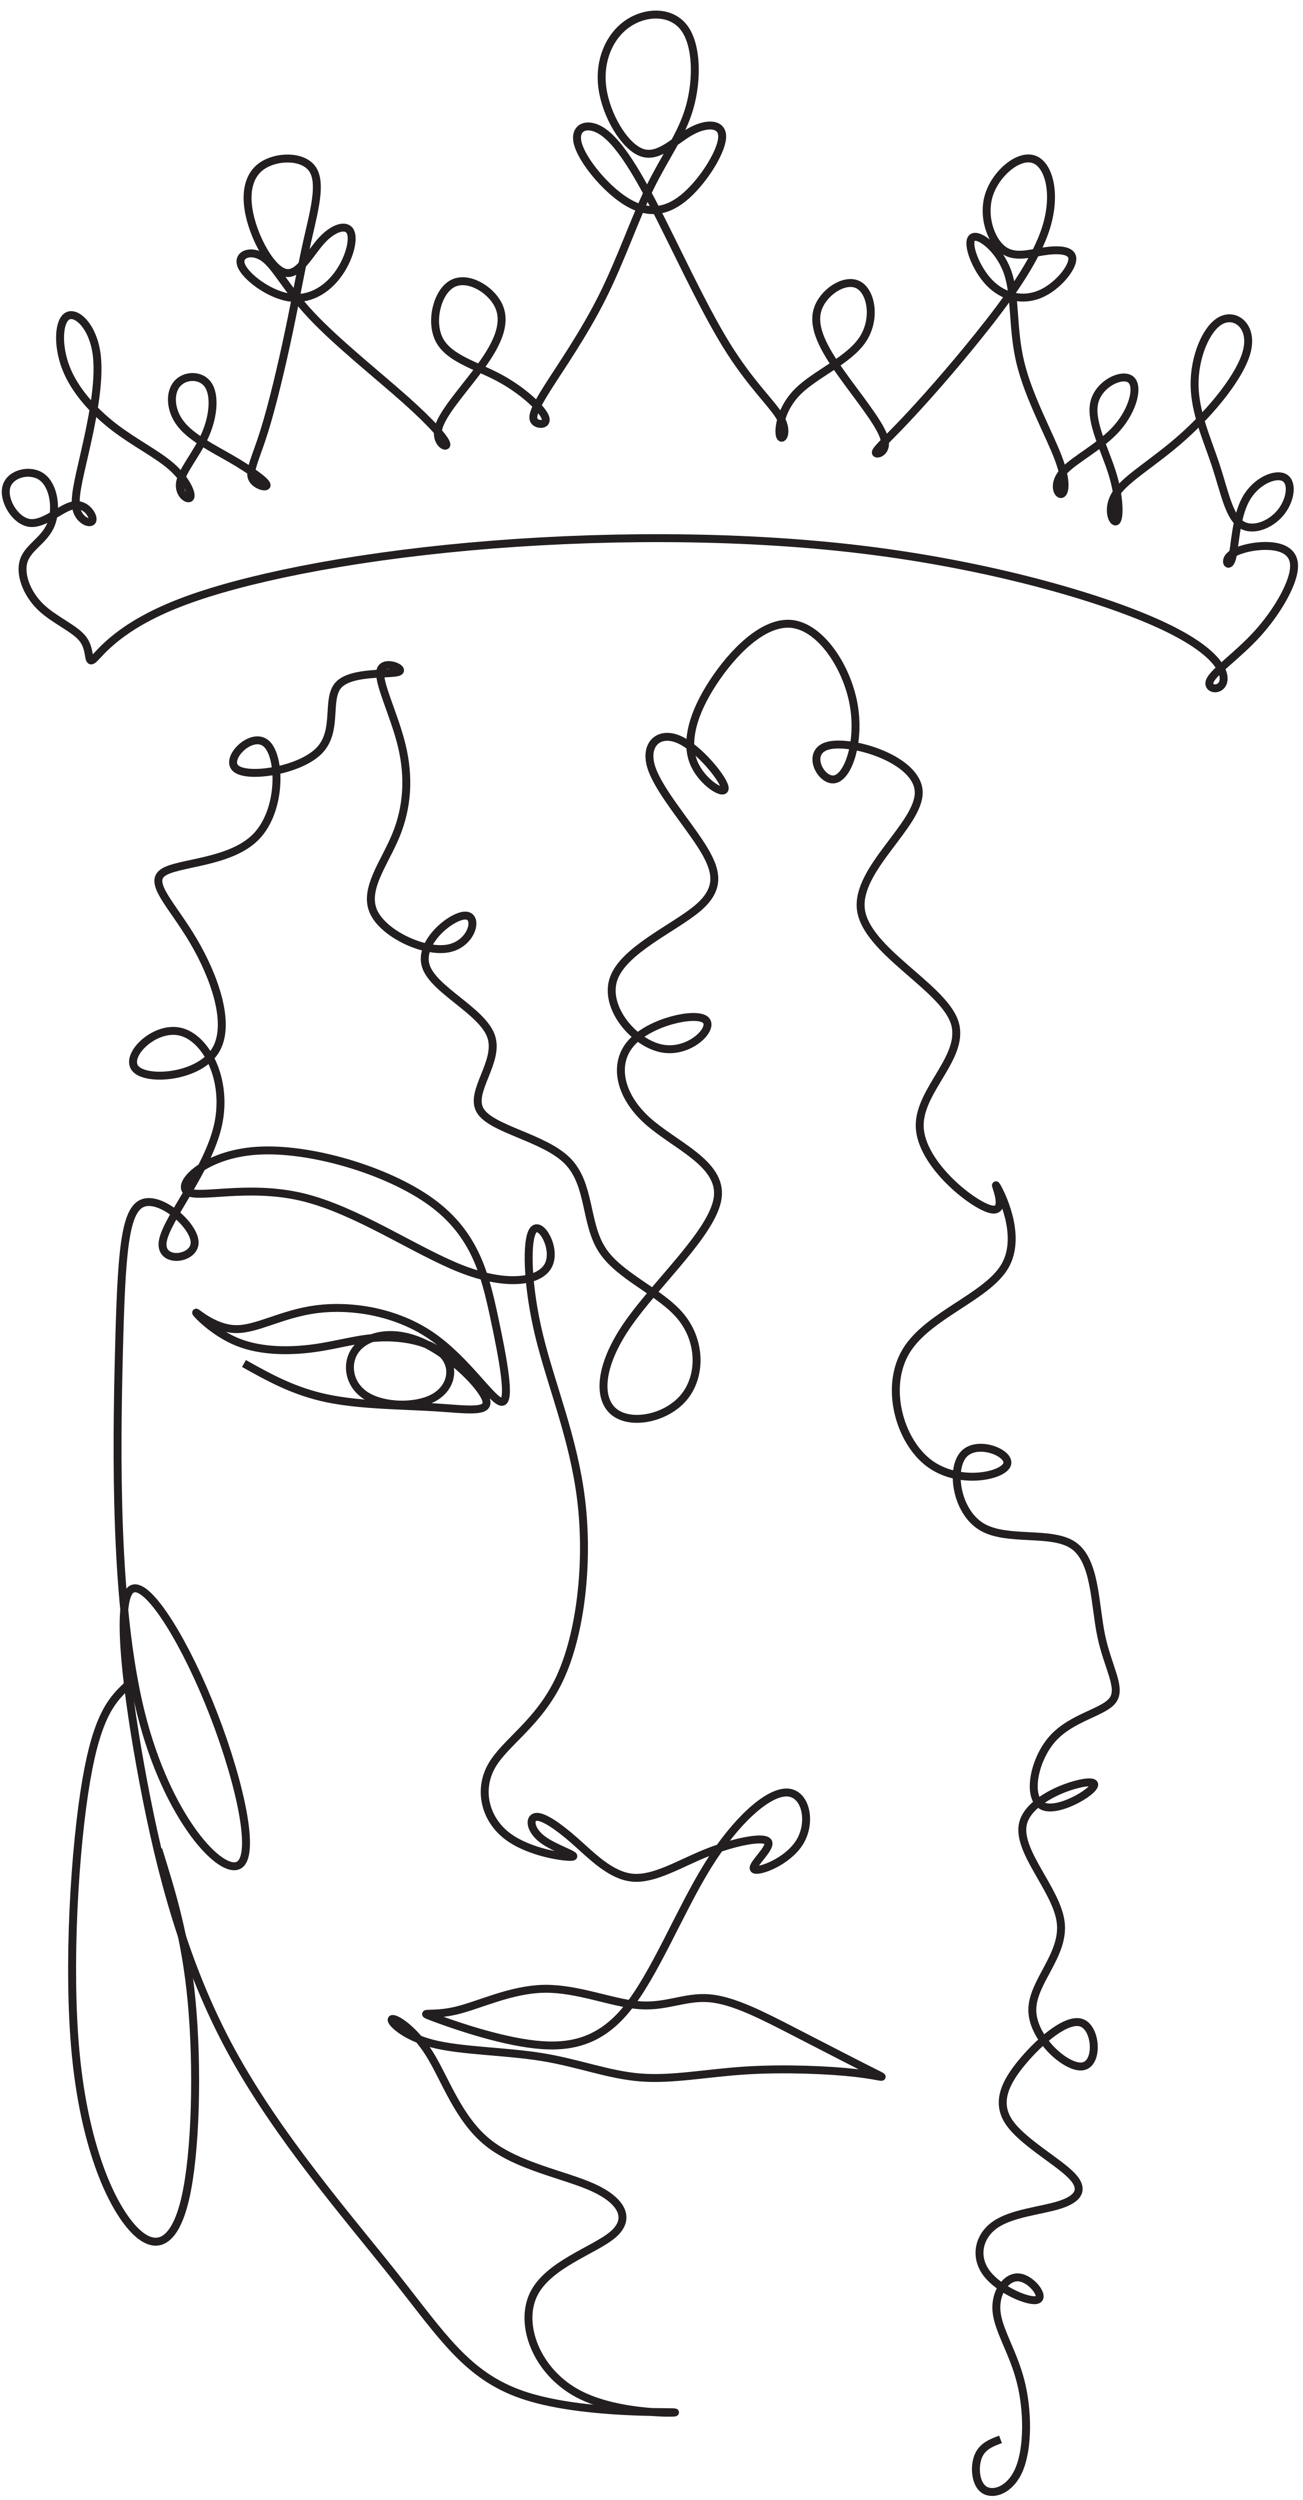 <?xml version="1.0" encoding="UTF-8"?><svg xmlns="http://www.w3.org/2000/svg" xmlns:xlink="http://www.w3.org/1999/xlink" height="2672.2" preserveAspectRatio="xMidYMid meet" version="1.0" viewBox="-1.7 -4.3 1393.0 2672.2" width="1393.0" zoomAndPan="magnify"><g fill="none" stroke="#231f20" stroke-miterlimit="22.926"><path d="M 8682.287 494.107 C 8602.418 464.136 8522.549 434.197 8487.604 344.348 C 8452.659 254.499 8462.639 104.771 8542.508 54.873 C 8622.378 4.942 8772.105 54.809 8846.969 239.513 C 8921.832 424.217 8921.832 743.631 8856.948 998.225 C 8792.064 1252.787 8662.296 1442.465 8647.343 1607.177 C 8632.357 1771.89 8732.154 1911.638 8841.995 1901.658 C 8951.803 1891.678 9071.591 1731.971 9001.702 1707.006 C 8931.812 1682.041 8672.276 1791.85 8562.468 1936.603 C 8452.659 2081.356 8492.578 2261.023 8637.331 2360.852 C 8782.085 2460.681 9031.673 2480.672 9191.348 2530.57 C 9351.087 2580.5 9420.976 2660.37 9301.188 2785.164 C 9181.4 2909.958 8871.934 3079.645 8756.549 3250.599 C 8641.165 3421.553 8719.799 3593.742 8876.021 3779.46 C 9032.306 3965.114 9266.085 4164.297 9391.671 4112.339 C 9517.257 4060.381 9534.555 3757.315 9395.98 3735.676 C 9257.436 3714.006 8963.05 3973.795 8958.678 4220.627 C 8954.369 4467.427 9240.138 4701.237 9205.478 4987.005 C 9170.85 5272.805 8815.794 5610.532 8879.062 5851.407 C 8942.33 6092.314 9423.923 6236.402 9488.87 6197.434 C 9553.817 6158.434 9202.12 5936.472 9055.117 5995.21 C 8908.146 6053.948 8965.933 6393.416 9134.036 6582.556 C 9302.202 6771.695 9580.747 6810.442 9658.684 6918.698 C 9736.62 7026.954 9613.949 7204.688 9556.954 7479.748 C 9499.927 7754.808 9508.608 8127.162 9318.074 8261.397 C 9127.604 8395.632 8737.857 8291.685 8517.036 8425.92 C 8296.215 8560.155 8244.257 8932.572 8365.471 9058.127 C 8486.748 9183.681 8781.166 9062.467 8737.857 8962.86 C 8694.58 8863.253 8313.545 8785.316 8058.064 8980.19 C 7802.615 9175.032 7672.689 9642.684 7863.191 9954.432 C 8053.724 10266.211 8564.685 10422.084 8720.559 10690.491 C 8876.401 10958.993 8677.25 11339.996 8646.931 11387.709 C 8616.643 11435.294 8755.187 11149.494 8599.313 11184.091 C 8443.44 11218.814 7993.117 11573.807 7980.096 11898.607 C 7967.138 12223.312 8391.45 12517.792 8278.854 12820.891 C 8166.289 13123.989 7516.815 13435.704 7469.198 13786.388 C 7421.58 14137.199 7975.787 14526.915 7971.447 14808.311 C 7967.138 15089.802 7404.251 15263.006 7192.047 15215.293 C 6979.907 15167.707 7118.482 14899.301 7239.696 14920.907 C 7360.942 14942.609 7464.857 15254.293 7404.219 15579.093 C 7343.612 15903.798 7118.482 16241.493 6870.605 16270.798 C 6622.696 16300.009 6352.135 16020.704 6182.163 15759.805 C 6012.255 15498.907 5942.935 15256.511 6012.223 15074.69 C 6081.511 14892.806 6289.342 14771.497 6285.002 14845.093 C 6280.693 14918.785 6064.213 15187.192 5890.977 15265.192 C 5717.774 15343.097 5587.879 15230.5 5644.146 15035.69 C 5700.444 14840.785 5942.935 14563.697 6081.479 14347.185 C 6220.055 14130.704 6254.714 13974.799 6051.191 13801.595 C 5847.7 13628.392 5406.027 13437.89 5319.409 13186.813 C 5232.823 12935.61 5501.293 12623.894 5743.753 12580.585 C 5986.244 12537.308 6202.756 12762.406 6116.139 12831.694 C 6029.553 12901.013 5639.837 12814.396 5475.283 12632.607 C 5310.76 12450.691 5371.367 12173.508 5609.518 11957.091 C 5847.669 11740.61 6263.363 11584.705 6224.395 11285.916 C 6185.427 10987.189 5691.795 10545.484 5440.655 10181.811 C 5189.546 9818.042 5180.865 9532.306 5328.09 9419.709 C 5475.314 9307.113 5778.413 9367.72 5929.978 9549.604 C 6081.511 9731.456 6081.511 10034.586 5903.999 10251.098 C 5726.455 10467.516 5371.367 10597.505 5219.834 10831.284 C 5068.269 11065.095 5120.258 11402.789 4916.767 11606.312 C 4713.244 11809.803 4254.241 11879.091 4159.006 12043.708 C 4063.739 12208.2 4332.178 12467.989 4254.241 12688.81 C 4176.304 12909.599 3751.96 13091.515 3687.013 13299.41 C 3622.066 13507.21 3916.515 13740.988 4033.42 13736.711 C 4150.325 13732.308 4089.687 13489.912 3881.855 13450.911 C 3674.024 13411.911 3318.999 13576.497 3232.382 13771.308 C 3145.796 13966.213 3327.648 14191.311 3427.224 14433.802 C 3526.831 14676.294 3544.129 14936.115 3479.182 15208.893 C 3414.234 15481.704 3267.01 15767.409 3292.989 15866.984 C 3318.968 15966.591 3518.15 15880.005 3448.862 15853.995 C 3379.575 15828.111 3041.88 15862.707 2929.284 15741.493 C 2816.687 15620.184 2929.315 15343.097 2760.452 15169.893 C 2591.557 14996.69 2141.235 14927.402 2037.319 15013.988 C 1933.403 15100.606 2175.863 15343.097 2301.449 15230.5 C 2427.003 15117.904 2435.684 14650.315 2210.491 14420.813 C 1985.361 14191.311 1526.358 14199.992 1400.803 14109.002 C 1275.249 14018.108 1483.08 13827.606 1664.933 13520.199 C 1846.786 13212.697 2002.691 12788.385 1855.435 12558.915 C 1708.242 12329.413 1257.887 12294.785 1162.652 12407.414 C 1067.386 12519.915 1327.175 12779.704 1552.337 12727.81 C 1777.498 12675.789 1968 12312.115 1881.445 11918.091 C 1794.828 11524.098 1431.123 11099.691 1400.803 10904.912 C 1370.516 10710.007 1673.614 10744.698 1677.923 10891.891 C 1682.263 11039.116 1387.814 11298.905 1227.6 11238.298 C 1067.386 11177.691 1041.407 10796.593 1019.768 9934.916 C 998.13 9073.239 980.8 7730.983 1210.302 6808.699 C 1439.772 5886.447 1916.105 5384.135 2067.638 5488.082 C 2219.203 5591.998 2045.968 6302.11 1799.168 6903.966 C 1552.368 7505.822 1231.972 7999.453 1115.035 7869.559 C 998.13 7739.664 1084.747 6986.211 1231.972 6206.812 C 1379.196 5427.443 1586.996 4622.065 1994.01 3873.016 C 2401.056 3123.904 3007.252 2431.09 3418.575 1911.511 C 3829.929 1391.901 4046.441 1045.494 4527.02 880.971 C 5007.662 716.417 5752.434 733.778 5843.36 729.438 C 5934.286 725.097 5371.399 699.119 5012.002 889.652 C 4652.638 1080.154 4496.732 1487.167 4622.318 1751.297 C 4747.873 2015.395 5154.886 2136.673 5315.1 2275.216 C 5475.314 2413.76 5388.729 2569.665 5141.929 2682.23 C 4895.129 2794.795 4488.083 2864.114 4228.294 3071.946 C 3968.504 3279.777 3855.908 3626.184 3717.332 3847.005 C 3578.757 4067.826 3414.234 4163.125 3392.596 4145.795 C 3370.957 4128.465 3492.203 3998.539 3743.343 3933.623 C 3994.483 3868.676 4375.518 3868.676 4695.915 3816.718 C 5016.343 3764.76 5276.132 3660.812 5553.251 3639.174 C 5830.37 3617.504 6124.82 3678.142 6466.854 3699.812 C 6808.953 3721.419 7198.637 3704.09 7423.766 3678.142 C 7648.959 3652.163 7709.566 3617.504 7588.321 3678.142 C 7467.075 3738.749 7164.009 3894.655 6886.889 4037.539 C 6609.77 4180.391 6358.662 4310.318 6150.798 4327.616 C 5942.967 4344.946 5778.413 4249.647 5544.602 4266.977 C 5310.792 4284.307 5007.694 4414.233 4717.553 4409.925 C 4427.476 4405.552 4150.389 4266.977 3946.834 4219.36 C 3743.343 4171.742 3613.448 4215.051 3739.003 4167.433 C 3864.557 4119.784 4245.624 3981.24 4574.701 3933.591 C 4903.778 3885.942 5180.865 3929.283 5427.665 4228.072 C 5674.497 4526.83 5890.977 5081.037 6137.777 5479.433 C 6384.641 5877.766 6661.728 6120.226 6826.251 6115.917 C 6990.805 6111.577 7042.795 5860.468 6938.847 5687.265 C 6834.932 5514.061 6575.174 5418.794 6540.483 5449.114 C 6505.855 5479.401 6696.388 5635.275 6661.728 5687.233 C 6627.068 5739.191 6367.311 5687.233 6129.128 5591.998 C 5890.977 5496.731 5674.497 5358.156 5483.995 5375.486 C 5293.462 5392.815 5128.907 5566.019 4981.683 5695.914 C 4834.49 5825.777 4704.595 5912.394 4643.988 5903.745 C 4583.381 5895.096 4592.031 5791.149 4700.255 5708.903 C 4808.511 5626.626 5016.343 5565.987 4960.044 5557.306 C 4903.746 5548.657 4583.318 5591.998 4392.785 5739.222 C 4202.315 5886.447 4141.676 6137.556 4258.581 6345.387 C 4375.518 6553.219 4669.936 6717.773 4851.757 7107.457 C 5033.641 7497.173 5102.96 8112.018 5037.981 8653.267 C 4973.066 9194.516 4773.851 9662.169 4669.967 10095.193 C 4566.052 10528.186 4557.339 10926.487 4622.287 11004.393 C 4687.234 11082.393 4825.809 10839.902 4752.213 10696.986 C 4678.585 10554.102 4392.816 10510.793 3994.483 10666.698 C 3596.119 10822.603 3085.157 11177.691 2613.196 11290.288 C 2141.266 11402.789 1708.242 11272.894 1612.975 11337.905 C 1517.74 11402.789 1760.2 11662.61 2219.171 11692.898 C 2678.175 11723.185 3353.627 11524.098 3734.662 11246.915 C 4115.697 10969.796 4202.315 10614.709 4280.252 10251.003 C 4358.188 9887.298 4427.476 9514.944 4349.508 9510.635 C 4271.571 9506.295 4046.441 9870 3739.003 10082.204 C 3431.564 10294.312 3041.88 10354.887 2738.782 10316.014 C 2435.684 10277.014 2219.203 10138.407 2033.01 10142.811 C 1846.817 10147.088 1690.912 10294.312 1690.912 10285.695 C 1690.912 10277.014 1846.817 10112.491 2050.34 10030.214 C 2253.831 9947.905 2504.94 9947.905 2719.266 9977.528 C 2933.624 10007.087 3111.136 10066.3 3314.659 10070.608 C 3518.15 10074.885 3747.683 10024.385 3845.104 9912.58 C 3942.525 9800.712 3907.897 9627.509 3750.915 9544.155 C 3593.964 9460.8 3314.659 9467.327 3163.094 9566.934 C 3011.561 9666.477 2987.736 9859.197 3088.389 9977.179 C 3189.073 10095.193 3414.234 10138.502 3661.034 10025.905 C 3907.866 9913.277 4176.304 9644.807 4210.964 9527.902 C 4245.592 9410.997 4046.441 9445.656 3764.95 9462.986 C 3483.522 9480.284 3119.817 9480.284 2829.677 9540.923 C 2539.6 9601.53 2323.119 9722.776 2106.575 9844.021" stroke-width="68.971" transform="matrix(.123 0 0 -.123 0 2664)"/><path d="M 1355.977 8678.359 C 1192.266 8524.18 1028.516 8369.961 905.742 7655.82 C 782.969 6941.68 701.133 5667.617 793.281 4719.141 C 885.43 3770.625 1151.562 3147.734 1391.797 2875.43 C 1632.031 2603.164 1846.406 2681.562 1962.539 3178.516 C 2078.711 3675.43 2096.68 4590.938 2032.422 5283.164 C 1968.164 5975.391 1821.719 6444.336 1675.234 6913.242" stroke-width="85.039" transform="matrix(.1 0 0 -.1 0 2664)"/><path d="M 603.939 12047.891 C 647.93 12087.004 765.222 12259.692 1167.617 12416.097 C 1570.036 12572.503 2257.533 12712.604 3070.476 12785.906 C 3883.442 12859.208 4821.829 12865.711 5651.077 12764.699 C 6480.325 12663.688 7200.408 12455.211 7588.148 12279.2 C 7975.887 12103.31 8031.282 11959.91 8011.725 11896.41 C 7992.168 11832.911 7897.684 11849.096 7927.019 11909.392 C 7956.33 11969.712 8109.461 12073.998 8236.556 12214.099 C 8363.65 12354.2 8464.637 12530.091 8476.018 12637.7 C 8487.422 12745.19 8409.243 12784.304 8311.507 12789.205 C 8213.747 12794.011 8096.455 12764.699 8055.716 12725.61 C 8015 12686.496 8050.838 12637.7 8070.395 12709.305 C 8089.952 12781.005 8093.203 12973.296 8159.978 13095.49 C 8226.777 13217.612 8357.123 13269.707 8414.12 13237.192 C 8471.14 13204.606 8454.859 13087.289 8386.435 13005.811 C 8318.01 12924.405 8197.466 12878.788 8122.515 12935.809 C 8047.587 12992.805 8018.252 13152.51 7962.857 13320.296 C 7907.462 13488.106 7826.032 13663.997 7824.382 13846.511 C 7822.757 14028.905 7900.959 14217.897 7997.069 14268.391 C 8093.203 14318.908 8207.22 14230.999 8168.131 14069.692 C 8129.041 13908.408 7936.797 13673.8 7749.431 13505.99 C 7562.088 13338.204 7379.622 13237.192 7311.198 13136.205 C 7242.773 13035.194 7288.39 12934.207 7311.198 12952.09 C 7334.006 12969.997 7334.006 13106.798 7285.138 13264.902 C 7236.246 13422.909 7138.511 13602.1 7166.172 13727.593 C 7193.882 13852.99 7347.012 13924.69 7404.032 13882.301 C 7461.077 13840.008 7421.987 13683.602 7316.075 13563.01 C 7210.187 13442.49 7037.5 13357.808 6965.823 13279.51 C 6894.123 13201.307 6923.459 13129.702 6947.869 13129.702 C 6972.326 13129.702 6991.883 13201.307 6933.237 13359.41 C 6874.591 13517.394 6737.742 13761.805 6682.347 13989.791 C 6626.952 14217.897 6653.012 14429.698 6597.617 14586.103 C 6542.222 14742.509 6405.397 14843.497 6366.284 14810.91 C 6327.194 14778.395 6385.816 14612.211 6478.675 14516.101 C 6571.557 14419.895 6698.628 14393.907 6811.019 14441.102 C 6923.459 14488.392 7021.194 14608.912 7022.82 14670.809 C 7024.446 14732.707 6929.962 14736.006 6833.852 14721.303 C 6737.718 14706.695 6639.982 14674.109 6563.405 14736.006 C 6486.851 14797.904 6431.433 14954.31 6477.049 15094.411 C 6522.689 15234.511 6669.293 15358.307 6768.655 15325.792 C 6868.064 15293.205 6920.207 15104.189 6851.759 14881.008 C 6783.334 14657.803 6594.365 14400.41 6408.625 14169.101 C 6222.931 13937.696 6040.442 13732.398 5916.623 13602.1 C 5792.803 13471.801 5727.63 13416.406 5734.157 13400.101 C 5740.684 13383.796 5818.887 13406.604 5786.3 13504.412 C 5753.714 13602.1 5610.362 13774.811 5501.198 13929.591 C 5392.034 14084.299 5317.13 14221.196 5351.319 14336.911 C 5385.531 14452.506 5528.883 14546.99 5616.865 14502.999 C 5704.822 14459.009 5737.409 14276.591 5646.176 14141.391 C 5554.967 14006.096 5339.891 13918.211 5224.248 13804.098 C 5108.581 13690.105 5092.276 13550.004 5105.306 13510.891 C 5118.36 13471.801 5160.701 13533.699 5110.183 13626.51 C 5059.69 13719.392 4916.337 13843.211 4753.405 14107.107 C 4590.496 14371.099 4408.03 14775.096 4264.654 15048.794 C 4121.278 15322.493 4017.039 15465.893 3924.157 15518.012 C 3831.299 15570.107 3749.844 15530.994 3780.805 15423.504 C 3811.766 15315.99 3955.118 15140.003 4088.716 15053.695 C 4222.313 14967.412 4346.109 14970.591 4469.952 15070.001 C 4593.771 15169.41 4717.567 15364.905 4725.719 15464.195 C 4733.872 15563.604 4626.358 15566.904 4520.446 15508.21 C 4414.557 15449.611 4310.271 15328.996 4197.855 15369.711 C 4085.44 15410.498 3964.896 15612.496 3940.438 15793.288 C 3916.004 15974.2 3987.704 16133.809 4106.623 16215.311 C 4225.565 16296.694 4391.749 16299.993 4476.431 16187.602 C 4561.161 16075.211 4564.412 15847.105 4512.269 15664.592 C 4460.15 15482.198 4352.636 15345.301 4253.25 15141.701 C 4153.865 14938.005 4062.656 14667.606 3940.438 14423.195 C 3818.269 14178.807 3665.138 13960.504 3578.759 13823.703 C 3492.427 13686.806 3472.894 13631.411 3497.328 13605.399 C 3521.786 13579.291 3590.187 13582.591 3562.477 13641.189 C 3534.792 13699.907 3410.997 13813.9 3261.094 13893.705 C 3111.191 13973.605 2935.276 14019.198 2871.705 14139.694 C 2808.181 14260.31 2857.049 14455.805 2956.435 14509.502 C 3055.82 14563.295 3205.699 14475.29 3257.842 14369.402 C 3309.962 14263.489 3264.345 14139.694 3163.334 13994.692 C 3062.347 13849.69 2905.941 13683.602 2870.103 13577.69 C 2834.265 13471.801 2918.971 13426.209 2917.321 13455.496 C 2915.719 13484.807 2827.762 13589.094 2648.548 13748.703 C 2469.334 13908.408 2198.887 14123.389 2031.077 14302.699 C 1863.291 14481.889 1798.118 14625.193 1718.265 14680.612 C 1638.436 14736.006 1543.976 14703.396 1571.662 14630.094 C 1599.371 14556.792 1749.226 14442.799 1881.198 14419.895 C 2013.17 14397.111 2127.211 14465.607 2202.138 14564.993 C 2277.09 14664.306 2312.952 14794.605 2288.47 14848.398 C 2264.06 14902.191 2179.33 14879.406 2101.39 14795.202 C 2023.474 14710.999 1952.324 14565.495 1865.992 14580.198 C 1779.637 14594.806 1678.1 14769.693 1635.472 14923.899 C 1592.844 15078.105 1609.149 15211.703 1705.259 15280.104 C 1801.369 15348.6 1977.332 15351.804 2039.23 15260.595 C 2101.127 15169.41 2049.032 14983.597 2006.643 14796.302 C 1964.278 14608.912 1931.715 14419.895 1884.449 14195.089 C 1837.207 13970.306 1775.31 13709.59 1721.517 13538.6 C 1667.772 13367.491 1622.179 13286.108 1641.712 13235.591 C 1661.269 13185.097 1745.974 13165.492 1737.822 13191.6 C 1729.669 13217.612 1628.682 13289.312 1508.114 13359.41 C 1387.57 13429.389 1247.47 13497.789 1175.77 13589.094 C 1104.094 13680.303 1100.818 13794.391 1151.312 13852.99 C 1201.853 13911.708 1306.092 13914.911 1353.334 13848.089 C 1400.6 13781.29 1390.822 13644.488 1337.029 13520.693 C 1283.284 13396.802 1185.548 13286.108 1170.868 13207.905 C 1156.237 13129.702 1224.661 13083.99 1237.691 13108.496 C 1250.721 13132.906 1208.356 13227.39 1113.872 13310.494 C 1019.364 13393.598 872.76 13465.298 737.513 13569.489 C 602.289 13673.8 478.494 13810.601 421.45 13958.902 C 364.453 14107.107 374.231 14266.789 432.878 14297.797 C 491.524 14328.71 599.038 14230.999 623.472 14046.907 C 647.906 13862.792 589.283 13592.297 545.293 13400.101 C 501.302 13207.81 471.991 13093.792 493.15 13023.79 C 514.332 12953.692 586.008 12927.608 595.786 12956.991 C 605.565 12986.302 553.445 13071.008 471.991 13056.305 C 390.513 13041.697 279.747 12927.608 183.613 12940.71 C 87.503 12953.692 6.025 13093.792 32.108 13180.196 C 58.168 13266.504 191.742 13299.09 268.319 13238.794 C 344.896 13178.498 364.453 13025.392 322.088 12926.006 C 279.723 12826.597 175.484 12781.005 146.149 12694.697 C 116.814 12608.293 162.431 12481.294 253.663 12391.711 C 344.896 12302.009 481.745 12249.889 535.514 12176.611 C 589.26 12103.31 559.948 12008.801 603.939 12047.891 Z M 603.939 12047.891" stroke-width="52.048" transform="matrix(.163 0 0 -.163 0 2664)"/></g></svg>